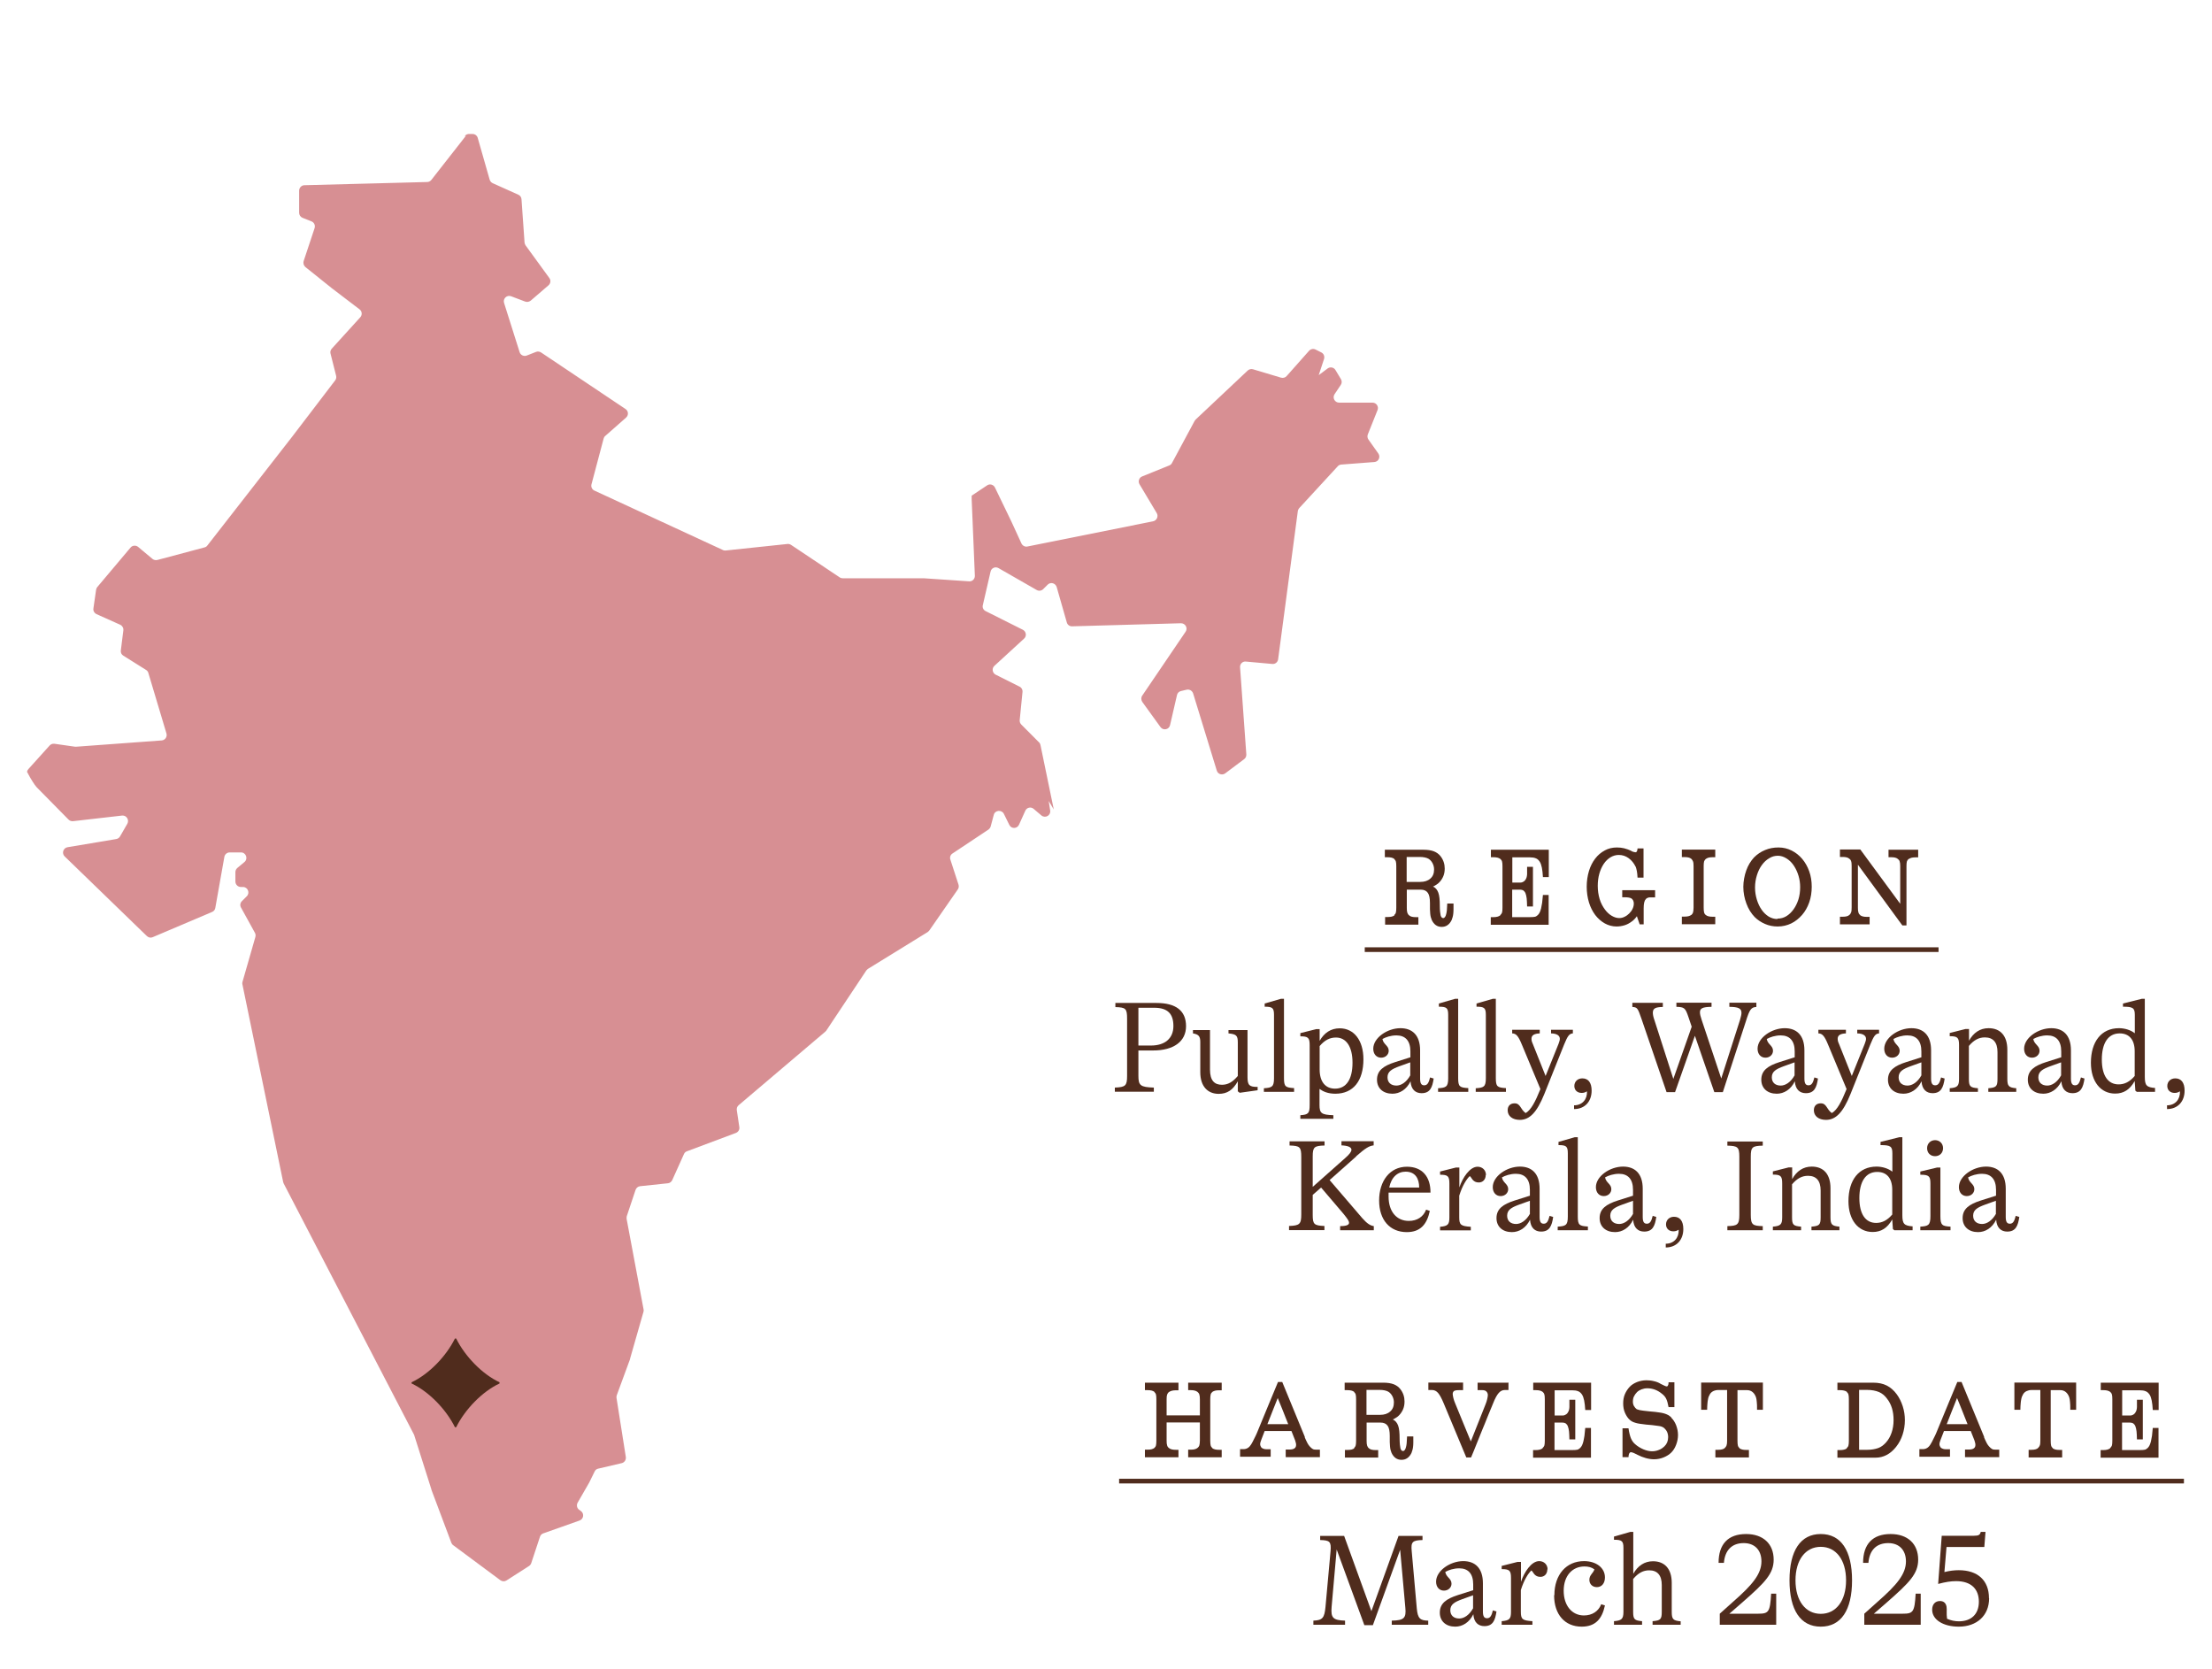 <svg xmlns="http://www.w3.org/2000/svg" fill="none" viewBox="0 0 1929 1455" height="1455" width="1929">
<g clip-path="url(#clip0_1263_9408)">
<path fill="#B02028" d="M406.27 118.435L376.098 156.954C375.286 158.001 373.894 158.7 372.501 158.7L265.508 161.493C262.955 161.493 260.867 163.704 260.867 166.264V185.465C260.867 187.444 262.027 189.189 263.768 189.887L271.659 193.029C273.98 193.96 275.14 196.521 274.328 198.964L264.812 227.592C264.232 229.454 264.812 231.549 266.321 232.829L289.414 251.332L313.551 269.719C315.756 271.348 316.104 274.606 314.131 276.701L289.297 304.048C288.253 305.212 287.789 306.841 288.253 308.354L293.127 327.672C293.475 329.068 293.127 330.581 292.315 331.628L254.716 380.854L180.796 475.697C180.216 476.512 179.288 477.094 178.243 477.326L137.164 488.265C135.655 488.614 134.147 488.265 132.986 487.334L120.453 476.861C118.481 475.232 115.464 475.464 113.839 477.443L84.828 511.889C84.248 512.587 83.9 513.402 83.784 514.333L81.463 530.508C81.115 532.603 82.275 534.581 84.248 535.512L104.787 544.706C106.644 545.52 107.805 547.499 107.573 549.593L105.368 567.166C105.136 569.028 105.948 570.773 107.573 571.704L127.416 584.156C128.344 584.738 129.157 585.669 129.389 586.832L145.171 639.549C145.983 642.458 144.01 645.368 140.993 645.6L66.493 651.07C66.493 651.07 65.797 651.07 65.448 651.07L47.462 648.51C45.953 648.277 44.328 648.859 43.284 650.022L24.717 670.62C24.137 671.319 23.673 672.133 23.557 672.948L26.226 677.835C26.226 677.835 30.055 684.469 31.912 686.331L59.762 714.609C60.807 715.656 62.199 716.122 63.708 716.005L106.412 711.118C110.242 710.652 112.911 714.842 111.054 718.217L104.671 729.272C103.975 730.552 102.699 731.367 101.306 731.599L58.95 738.698C55.121 739.28 53.612 744.051 56.397 746.728L128.112 816.202C129.505 817.482 131.478 817.947 133.218 817.133L184.974 795.138C186.482 794.557 187.527 793.16 187.759 791.647L195.65 747.193C195.998 744.982 197.971 743.237 200.292 743.237H210.155C214.565 743.237 216.538 748.822 213.173 751.615L207.022 756.736C205.978 757.667 205.282 758.947 205.282 760.343V768.606C205.282 771.166 207.37 773.377 210.039 773.377H211.896C216.074 773.377 218.162 778.497 215.261 781.407L210.968 785.712C209.459 787.225 209.111 789.436 210.155 791.298L222.34 813.409C222.92 814.456 223.036 815.736 222.688 817.016L211.432 856.234C211.2 856.932 211.2 857.747 211.432 858.445L246.941 1030.68C246.941 1030.68 247.173 1031.49 247.406 1031.96L360.781 1250.39C360.781 1250.39 361.013 1250.85 361.129 1251.08L376.214 1298.68C376.214 1298.68 376.214 1298.8 376.214 1298.91L393.621 1345.23C393.969 1346.04 394.549 1346.86 395.246 1347.32L436.325 1377.81C437.95 1378.98 440.039 1379.09 441.663 1378.05L461.275 1365.48C462.203 1364.9 462.899 1363.97 463.247 1363.03L470.906 1339.88C471.371 1338.48 472.415 1337.43 473.808 1336.97L505.371 1325.8C508.969 1324.52 509.665 1319.86 506.648 1317.53L505.023 1316.37C503.051 1314.97 502.586 1312.3 503.747 1310.2L513.727 1292.86C513.727 1292.86 513.727 1292.75 513.843 1292.63L518.6 1282.97C519.181 1281.69 520.341 1280.76 521.734 1280.53L542.157 1275.76C544.594 1275.17 546.103 1272.85 545.755 1270.4L537.632 1218.85C537.516 1218.03 537.632 1217.22 537.864 1216.52L549.468 1184.98C549.468 1184.98 549.468 1184.75 549.468 1184.64L561.189 1143.67C561.421 1142.97 561.421 1142.28 561.189 1141.46L546.451 1062.79C546.335 1061.98 546.451 1061.17 546.567 1060.47L554.226 1037.54C554.806 1035.8 556.315 1034.52 558.172 1034.28L582.425 1031.72C584.049 1031.61 585.558 1030.44 586.254 1028.93L596.466 1006.24C596.93 1005.07 597.975 1004.14 599.135 1003.79L641.723 987.851C643.812 987.036 645.089 984.941 644.74 982.73L642.536 967.951C642.303 966.322 642.884 964.693 644.16 963.645L719.589 899.641C719.589 899.641 720.169 899.059 720.517 898.71L755.446 846.226C755.446 846.226 756.375 845.179 756.839 844.829L808.943 812.711C808.943 812.711 809.987 811.896 810.335 811.431L835.285 775.472C836.097 774.308 836.329 772.679 835.865 771.282L828.786 749.521C828.09 747.542 828.786 745.331 830.643 744.167L861.975 723.337C862.903 722.639 863.599 721.708 863.948 720.544L866.617 710.536C867.661 706.347 873.463 705.765 875.436 709.605L880.194 719.264C881.934 722.871 887.04 722.755 888.665 719.031L894.119 706.928C895.396 704.019 899.109 703.205 901.43 705.299L908.16 711.001C911.526 713.794 916.516 711.001 915.819 706.696L914.543 698.433L918.952 705.765L907.348 649.557C907.116 648.626 906.768 647.811 906.072 647.23L890.638 631.752C889.593 630.705 889.129 629.308 889.245 627.912L891.682 603.357C891.914 601.379 890.87 599.517 889.129 598.702L868.241 588.229C865.34 586.716 864.76 582.759 867.197 580.548L893.075 556.808C895.512 554.597 894.931 550.641 892.03 549.128L859.538 532.836C857.565 531.905 856.521 529.694 857.101 527.599L863.832 498.39C864.528 495.248 868.009 493.735 870.794 495.364L904.099 514.449C905.956 515.496 908.276 515.147 909.785 513.634L913.614 509.794C916.167 507.234 920.461 508.398 921.505 511.889L930.325 542.727C930.905 544.822 932.878 546.219 934.966 546.102L1029.89 543.426C1033.72 543.426 1036.04 547.615 1033.95 550.757L996.122 606.499C994.961 608.129 995.077 610.34 996.122 611.969L1012.02 633.963C1014.34 637.222 1019.56 636.174 1020.37 632.218L1026.41 606.034C1026.76 604.288 1028.15 602.892 1029.89 602.543L1034.76 601.379C1037.2 600.797 1039.64 602.194 1040.45 604.521L1061.11 671.9C1062.03 675.042 1065.86 676.206 1068.42 674.344L1085.01 661.892C1086.29 660.961 1086.98 659.332 1086.87 657.819L1081.41 581.828C1081.18 578.919 1083.62 576.475 1086.52 576.824L1109.5 578.919C1112.05 579.152 1114.25 577.406 1114.6 574.846L1131.78 445.673C1131.89 444.742 1132.36 443.811 1132.94 443.113L1166.59 406.572C1167.4 405.641 1168.45 405.176 1169.72 405.059L1198.5 402.848C1202.22 402.615 1204.07 398.426 1201.98 395.4L1193.4 383.298C1192.47 382.018 1192.24 380.272 1192.82 378.759L1201.29 357.579C1202.56 354.437 1200.24 351.063 1196.88 351.063H1167.75C1164.04 351.063 1161.72 346.873 1163.81 343.731L1169.26 335.585C1170.3 334.072 1170.3 332.094 1169.38 330.581L1164.62 322.668C1163.23 320.224 1159.98 319.642 1157.77 321.271L1150 327.09L1154.64 313.009C1155.33 310.798 1154.41 308.354 1152.32 307.307L1147.21 304.747C1145.35 303.816 1143.03 304.281 1141.64 305.794L1122.03 327.905C1120.87 329.301 1118.9 329.767 1117.16 329.301L1092.67 321.97C1091.05 321.504 1089.31 321.97 1088.14 323.017L1042.77 365.726C1042.77 365.726 1042.08 366.54 1041.84 366.889L1022 403.779C1021.54 404.71 1020.61 405.525 1019.56 405.874L996.006 415.416C993.337 416.464 992.292 419.722 993.685 422.166L1008.77 447.419C1010.4 450.212 1008.77 453.819 1005.64 454.517L895.976 476.512C893.887 476.977 891.682 475.813 890.754 473.835L882.05 454.867L867.661 425.075C866.384 422.515 863.135 421.584 860.814 423.213L847.353 432.174V435.2L850.138 501.997C850.254 504.79 847.933 507.118 845.148 506.885L805.577 504.208C805.577 504.208 805.345 504.208 805.229 504.208H734.907C733.978 504.208 733.05 503.976 732.238 503.394L689.882 475.115C688.953 474.533 687.909 474.184 686.748 474.301L632.788 480.003C631.976 480.003 631.047 480.003 630.351 479.537L518.368 427.752C516.28 426.821 515.235 424.493 515.815 422.282L526.375 382.483C526.608 381.552 527.072 380.738 527.768 380.156L545.987 364.096C548.308 362.002 548.076 358.394 545.523 356.648L505.72 329.999L471.835 307.307C470.558 306.492 468.934 306.259 467.425 306.841L459.418 309.983C456.865 311.031 453.964 309.634 453.152 307.074L439.575 264.133C438.414 260.409 442.011 256.918 445.725 258.314L458.026 262.969C459.65 263.551 461.391 263.202 462.783 262.154L478.333 248.772C480.19 247.142 480.538 244.349 479.029 242.371L458.374 213.976C457.909 213.278 457.561 212.464 457.445 211.533L454.776 173.712C454.66 171.966 453.616 170.453 451.991 169.755L429.711 159.747C428.434 159.165 427.506 158.118 427.042 156.721L416.598 120.18C416.018 118.202 414.161 116.806 412.072 116.806H408.939C407.546 116.806 406.154 117.504 405.225 118.668L406.27 118.435Z" opacity="0.5"></path>
<path fill="#502C1D" d="M435.629 1205.23V1206.28C420.427 1213.38 405.457 1228.97 397.799 1244.45H396.754C389.095 1228.97 374.126 1213.38 358.924 1206.28V1205.23C374.126 1198.13 389.095 1182.54 396.754 1167.06H397.799C405.457 1182.54 420.427 1198.13 435.629 1205.23Z"></path>
<path fill="#502C1D" d="M992.757 915.816V938.043C992.757 946.422 994.497 947.935 1006.22 948.284V951.891H972.217V948.284C981.5 947.935 982.893 946.655 982.893 938.159V888.236C982.893 879.392 981.732 878.344 972.681 878.111V874.504H1008.42C1025.48 874.504 1034.3 881.253 1034.3 894.753C1034.3 908.252 1023.28 915.932 1005.64 915.932H992.873L992.757 915.816ZM992.757 878.693V911.627H1003.66C1015.97 911.627 1023.28 905.343 1023.28 894.636C1023.28 883.93 1018.29 878.693 1006.57 878.693H992.757Z"></path>
<path fill="#502C1D" d="M1096.73 947.469V950.611L1081.07 952.822L1079.44 951.542V942.814C1075.15 950.379 1070.27 953.753 1062.73 953.753C1053.33 953.753 1046.72 947.353 1046.72 934.901V908.368C1046.72 903.364 1044.98 901.851 1040.33 901.037V898.127H1055.19V932.574C1055.19 942.349 1059.25 945.84 1065.63 945.84C1070.74 945.84 1074.92 943.513 1079.44 938.159V908.717C1079.44 902.666 1077.82 901.735 1071.32 901.037V898.127H1087.91V939.323C1087.91 946.422 1089.77 947.702 1096.62 947.702L1096.73 947.469Z"></path>
<path fill="#502C1D" d="M1128.53 948.866V952.008H1102.19V948.866C1109.15 948.4 1111.01 947.702 1111.01 940.138V884.861C1111.01 878.81 1109.61 877.762 1102.88 877.762V874.969L1117.04 870.896H1119.71V940.021C1119.71 947.586 1121.1 948.284 1128.53 948.749V948.866Z"></path>
<path fill="#502C1D" d="M1188.99 923.613C1188.99 942.349 1180.17 953.637 1164.5 953.637C1158 953.637 1153.71 951.659 1150.69 949.448V963.412C1150.69 970.627 1152.32 972.024 1162.76 972.373V975.515H1133.98V972.373C1140.95 971.907 1142.11 970.744 1142.11 963.412V911.278C1142.11 904.761 1140.71 903.597 1133.98 903.597V900.804L1147.91 897.313H1150.81V907.554C1154.75 900.571 1160.56 896.615 1168.33 896.615C1180.63 896.615 1188.99 906.972 1188.99 923.613ZM1179.47 926.522C1179.47 912.674 1174.02 904.644 1165.08 904.644C1159.86 904.644 1155.33 906.739 1150.81 912.092V932.457C1150.81 943.629 1156.15 949.215 1164.27 949.215C1174.02 949.215 1179.47 941.069 1179.47 926.639V926.522Z"></path>
<path fill="#502C1D" d="M1250.26 940.371C1249.1 948.168 1247.13 953.172 1239.7 953.172C1234.48 953.172 1230.53 950.03 1230.07 942.815C1226.59 950.03 1220.55 953.637 1214.28 953.637C1206.28 953.637 1200.82 948.982 1200.82 941.418C1200.82 933.388 1206.51 929.315 1216.72 926.057L1229.95 921.868V916.747C1229.95 907.321 1225.42 902.783 1217.77 902.783C1212.89 902.783 1208.48 904.296 1205.58 905.925C1206.39 910.696 1211.04 911.627 1211.04 916.165C1211.04 919.54 1208.25 922.217 1204.42 922.217C1200.36 922.217 1197.57 919.075 1197.57 914.42C1197.57 904.877 1209.87 896.499 1221.25 896.499C1231.46 896.499 1238.42 902.434 1238.42 915.816V940.487C1238.42 944.909 1239.7 946.306 1242.02 946.306C1244.69 946.306 1245.96 944.211 1247.13 939.44L1250.14 940.371H1250.26ZM1229.83 937.578V926.29L1220.43 929.665C1213.82 932.108 1209.99 934.203 1209.99 939.323C1209.99 943.862 1213.01 946.539 1217.77 946.539C1221.83 946.539 1226.47 943.746 1229.95 937.462L1229.83 937.578Z"></path>
<path fill="#502C1D" d="M1280.43 948.866V952.008H1254.09V948.866C1261.05 948.4 1262.91 947.702 1262.91 940.138V884.861C1262.91 878.81 1261.51 877.762 1254.78 877.762V874.969L1268.94 870.896H1271.61V940.021C1271.61 947.586 1273 948.284 1280.43 948.749V948.866Z"></path>
<path fill="#502C1D" d="M1313.27 948.866V952.008H1286.93V948.866C1293.89 948.4 1295.75 947.702 1295.75 940.138V884.861C1295.75 878.81 1294.36 877.762 1287.62 877.762V874.969L1301.78 870.896H1304.45V940.021C1304.45 947.586 1305.84 948.284 1313.27 948.749V948.866Z"></path>
<path fill="#502C1D" d="M1371.64 897.895V901.037C1368.51 901.27 1367.12 903.132 1363.98 910.812L1346.81 953.754C1340.19 970.162 1333.81 976.446 1325.34 976.446C1319.07 976.446 1314.78 973.188 1314.78 968.067C1314.78 964.227 1317.1 962.016 1320.81 962.016C1326.04 962.016 1325.8 967.253 1330.45 970.511C1335.09 967.835 1338.8 960.852 1343.33 949.564L1327.31 911.161C1324.06 903.248 1322.21 901.153 1318.72 901.037V897.895H1342.75V901.037C1337.87 901.27 1335.55 902.666 1335.55 905.692C1335.55 907.088 1335.78 908.252 1336.71 910.23L1347.85 938.16L1359.11 910.23C1359.8 908.252 1360.27 906.972 1360.27 905.808C1360.27 902.899 1357.6 901.153 1352.61 901.037V897.895H1371.64Z"></path>
<path fill="#502C1D" d="M1372.57 963.762C1379.88 963.762 1384.29 958.525 1383.94 951.542C1382.32 952.59 1380.92 952.939 1379.3 952.939C1375.47 952.939 1372.92 950.495 1372.92 946.888C1372.92 943.047 1375.82 940.254 1379.88 940.254C1384.99 940.254 1388 943.862 1388 950.961C1388 960.503 1381.97 967.02 1372.68 967.02V963.762H1372.57Z"></path>
<path fill="#502C1D" d="M1531.66 874.388V877.995C1527.14 878.228 1525.75 880.09 1522.5 890.564L1502.42 952.241H1494.99L1478.05 903.132L1460.76 952.241H1453.34L1431.4 888.12C1428.27 879.043 1427.81 878.228 1423.51 877.995V874.388H1450.09V877.995C1443.82 878.112 1441.38 879.159 1441.38 882.999C1441.38 884.512 1441.73 886.607 1442.78 889.516L1459.25 940.72L1475.27 895.218L1472.37 886.607C1469.7 878.81 1468.89 878.112 1461.92 877.879V874.271H1492.56V877.879C1484.55 877.995 1482.46 879.275 1482.46 882.65C1482.46 884.279 1482.93 886.141 1483.85 888.934L1501.03 940.371L1517.39 889.283C1518.2 886.491 1518.67 884.629 1518.67 883.116C1518.67 879.159 1515.88 877.995 1508.11 877.879V874.271H1531.78L1531.66 874.388Z"></path>
<path fill="#502C1D" d="M1585.39 940.371C1584.23 948.168 1582.26 953.172 1574.83 953.172C1569.61 953.172 1565.67 950.03 1565.2 942.815C1561.72 950.03 1555.69 953.637 1549.42 953.637C1541.41 953.637 1535.96 948.982 1535.96 941.418C1535.96 933.388 1541.65 929.315 1551.86 926.057L1565.09 921.868V916.747C1565.09 907.321 1560.56 902.783 1552.9 902.783C1548.03 902.783 1543.62 904.296 1540.72 905.925C1541.53 910.696 1546.17 911.627 1546.17 916.165C1546.17 919.54 1543.39 922.217 1539.56 922.217C1535.49 922.217 1532.71 919.075 1532.71 914.42C1532.71 904.877 1545.01 896.499 1556.38 896.499C1566.59 896.499 1573.56 902.434 1573.56 915.816V940.487C1573.56 944.909 1574.83 946.306 1577.15 946.306C1579.82 946.306 1581.1 944.211 1582.26 939.44L1585.28 940.371H1585.39ZM1564.97 937.578V926.29L1555.57 929.665C1548.96 932.108 1545.13 934.203 1545.13 939.323C1545.13 943.862 1548.14 946.539 1552.9 946.539C1556.96 946.539 1561.6 943.746 1565.09 937.462L1564.97 937.578Z"></path>
<path fill="#502C1D" d="M1638.66 897.895V901.037C1635.52 901.27 1634.13 903.132 1631 910.812L1613.82 953.754C1607.21 970.162 1600.83 976.446 1592.36 976.446C1586.09 976.446 1581.8 973.188 1581.8 968.067C1581.8 964.227 1584.12 962.016 1587.83 962.016C1593.05 962.016 1592.82 967.253 1597.46 970.511C1602.1 967.835 1605.82 960.852 1610.34 949.564L1594.33 911.161C1591.08 903.248 1589.22 901.153 1585.74 901.037V897.895H1609.76V901.037C1604.89 901.27 1602.57 902.666 1602.57 905.692C1602.57 907.088 1602.8 908.252 1603.73 910.23L1614.87 938.16L1626.12 910.23C1626.82 908.252 1627.29 906.972 1627.29 905.808C1627.29 902.899 1624.62 901.153 1619.63 901.037V897.895H1638.66Z"></path>
<path fill="#502C1D" d="M1695.87 940.371C1694.71 948.168 1692.73 953.172 1685.31 953.172C1680.09 953.172 1676.14 950.03 1675.68 942.815C1672.19 950.03 1666.16 953.637 1659.89 953.637C1651.89 953.637 1646.43 948.982 1646.43 941.418C1646.43 933.388 1652.12 929.315 1662.33 926.057L1675.56 921.868V916.747C1675.56 907.321 1671.03 902.783 1663.38 902.783C1658.5 902.783 1654.09 904.296 1651.19 905.925C1652 910.696 1656.64 911.627 1656.64 916.165C1656.64 919.54 1653.86 922.217 1650.03 922.217C1645.97 922.217 1643.18 919.075 1643.18 914.42C1643.18 904.877 1655.48 896.499 1666.86 896.499C1677.07 896.499 1684.03 902.434 1684.03 915.816V940.487C1684.03 944.909 1685.31 946.306 1687.63 946.306C1690.3 946.306 1691.57 944.211 1692.73 939.44L1695.75 940.371H1695.87ZM1675.56 937.578V926.29L1666.16 929.665C1659.55 932.108 1655.72 934.203 1655.72 939.323C1655.72 943.862 1658.73 946.539 1663.49 946.539C1667.55 946.539 1672.19 943.746 1675.68 937.462L1675.56 937.578Z"></path>
<path fill="#502C1D" d="M1758.3 948.866V952.008H1733.93V948.866C1740.89 948.284 1741.94 947.237 1741.94 940.604V917.329C1741.94 908.834 1738.11 904.528 1730.91 904.528C1725.81 904.528 1721.4 906.739 1716.99 911.976V940.604C1716.99 947.237 1718.03 948.284 1724.88 948.866V952.008H1700.28V948.866C1707.12 948.284 1708.4 946.888 1708.4 940.604V911.161C1708.4 904.645 1707.01 903.481 1700.28 903.481V900.688L1714.09 897.197H1717.1V907.438C1720.93 900.455 1726.74 896.499 1734.16 896.499C1744.49 896.499 1750.52 903.132 1750.52 915.351V940.604C1750.52 947.004 1751.68 948.284 1758.42 948.866H1758.3Z"></path>
<path fill="#502C1D" d="M1817.83 940.371C1816.67 948.168 1814.7 953.172 1807.27 953.172C1802.05 953.172 1798.1 950.03 1797.64 942.815C1794.16 950.03 1788.12 953.637 1781.86 953.637C1773.85 953.637 1768.39 948.982 1768.39 941.418C1768.39 933.388 1774.08 929.315 1784.29 926.057L1797.52 921.868V916.747C1797.52 907.321 1793 902.783 1785.34 902.783C1780.46 902.783 1776.05 904.296 1773.15 905.925C1773.96 910.696 1778.61 911.627 1778.61 916.165C1778.61 919.54 1775.82 922.217 1771.99 922.217C1767.93 922.217 1765.15 919.075 1765.15 914.42C1765.15 904.877 1777.45 896.499 1788.82 896.499C1799.03 896.499 1805.99 902.434 1805.99 915.816V940.487C1805.99 944.909 1807.27 946.306 1809.59 946.306C1812.26 946.306 1813.54 944.211 1814.7 939.44L1817.71 940.371H1817.83ZM1797.41 937.578V926.29L1788.01 929.665C1781.39 932.108 1777.56 934.203 1777.56 939.323C1777.56 943.862 1780.58 946.539 1785.34 946.539C1789.4 946.539 1794.04 943.746 1797.52 937.462L1797.41 937.578Z"></path>
<path fill="#502C1D" d="M1879.33 948.866V952.008H1863.44L1862.16 950.96L1861.58 942.582C1857.29 950.146 1851.95 953.521 1844.52 953.521C1831.99 953.521 1823.4 943.164 1823.4 926.639C1823.4 908.136 1832.57 896.498 1847.89 896.498C1852.76 896.498 1857.98 898.011 1861.69 900.92V884.861C1861.69 878.81 1859.95 877.762 1851.37 877.762V874.969L1867.73 870.896H1870.4V938.858C1870.4 946.538 1872.02 948.051 1879.45 948.633L1879.33 948.866ZM1861.58 938.043V916.631C1861.58 906.274 1856.59 901.037 1848.47 901.037C1838.25 901.037 1832.92 909.765 1832.92 923.846C1832.92 937.927 1838.37 945.491 1847.54 945.491C1852.64 945.491 1857.17 943.396 1861.69 938.043H1861.58Z"></path>
<path fill="#502C1D" d="M1889.66 963.762C1896.97 963.762 1901.38 958.525 1901.03 951.542C1899.41 952.59 1898.02 952.939 1896.39 952.939C1892.56 952.939 1890.01 950.495 1890.01 946.888C1890.01 943.047 1892.91 940.254 1896.97 940.254C1902.08 940.254 1905.1 943.862 1905.1 950.961C1905.1 960.503 1899.06 967.02 1889.78 967.02V963.762H1889.66Z"></path>
<path fill="#502C1D" d="M1182.72 1008.33L1159.51 1028.93L1188.06 1062.21C1192 1066.63 1194.79 1068.61 1198.04 1069.08V1072.69H1168.68V1069.08C1174.48 1069.08 1176.45 1067.91 1176.45 1066.17C1176.45 1064.77 1175.53 1063.26 1171.81 1058.6L1152.08 1035.45L1144.77 1041.85V1059.3C1144.77 1067.45 1145.93 1068.61 1154.99 1068.96V1072.57H1124.12V1068.96C1133.4 1068.61 1134.79 1067.33 1134.79 1058.84V1008.91C1134.79 1000.07 1133.63 999.022 1124.58 998.789V995.182H1155.1V998.789C1146.05 999.022 1144.77 1000.19 1144.77 1008.33V1034.86L1172.97 1009.84C1176.69 1006.59 1178.54 1004.26 1178.54 1002.51C1178.54 1000.19 1175.41 998.906 1169.84 998.673V995.065H1197.92V998.673C1193.86 999.138 1190.73 1001.12 1182.6 1008.22L1182.72 1008.33Z"></path>
<path fill="#502C1D" d="M1210.92 1039.87C1210.92 1041.03 1210.92 1042.2 1210.92 1043.24C1210.92 1056.63 1218.11 1064.54 1228.56 1064.54C1235.99 1064.54 1241.32 1060.82 1243.64 1054.76L1246.89 1055.81C1244.34 1067.8 1238.42 1074.31 1226.82 1074.31C1211.96 1074.31 1202.68 1063.61 1202.68 1046.73C1202.68 1029.86 1211.96 1017.29 1226.93 1017.29C1240.28 1017.29 1247.59 1026.02 1247.47 1039.87H1210.92ZM1211.5 1035.45H1237.61C1237.61 1027.65 1234.24 1021.6 1225.77 1021.6C1218.93 1021.6 1213.36 1026.25 1211.5 1035.45Z"></path>
<path fill="#502C1D" d="M1295.63 1024.51C1295.63 1028.58 1292.96 1031.02 1289.6 1031.02C1287.04 1031.02 1285.65 1030.09 1284.49 1028.93C1283.33 1027.65 1282.75 1026.14 1281.71 1025.44C1278.92 1028.12 1275.32 1033.58 1272.54 1042.55V1061.4C1272.54 1068.03 1273.93 1069.08 1282.63 1069.66V1072.8H1255.83V1069.66C1262.67 1069.08 1263.95 1067.68 1263.95 1061.4V1031.96C1263.95 1025.44 1262.56 1024.27 1255.83 1024.27V1021.48L1269.64 1017.99H1272.65V1035.33C1275.44 1026.95 1281.71 1017.29 1288.55 1017.29C1292.73 1017.29 1295.86 1020.32 1295.86 1024.51H1295.63Z"></path>
<path fill="#502C1D" d="M1354.47 1061.05C1353.31 1068.85 1351.33 1073.85 1343.91 1073.85C1338.68 1073.85 1334.74 1070.71 1334.27 1063.49C1330.79 1070.71 1324.76 1074.31 1318.49 1074.31C1310.49 1074.31 1305.03 1069.66 1305.03 1062.1C1305.03 1054.07 1310.72 1049.99 1320.93 1046.73L1334.16 1042.55V1037.42C1334.16 1028 1329.63 1023.46 1321.97 1023.46C1317.1 1023.46 1312.69 1024.97 1309.79 1026.6C1310.6 1031.37 1315.24 1032.3 1315.24 1036.84C1315.24 1040.22 1312.46 1042.89 1308.63 1042.89C1304.57 1042.89 1301.78 1039.75 1301.78 1035.1C1301.78 1025.56 1314.08 1017.18 1325.46 1017.18C1335.67 1017.18 1342.63 1023.11 1342.63 1036.49V1061.16C1342.63 1065.59 1343.91 1066.98 1346.23 1066.98C1348.9 1066.98 1350.17 1064.89 1351.33 1060.12L1354.35 1061.05H1354.47ZM1334.16 1058.26V1046.97L1324.76 1050.34C1318.14 1052.79 1314.32 1054.88 1314.32 1060C1314.32 1064.54 1317.33 1067.22 1322.09 1067.22C1326.15 1067.22 1330.79 1064.42 1334.27 1058.26H1334.16Z"></path>
<path fill="#502C1D" d="M1384.75 1069.54V1072.69H1358.41V1069.54C1365.37 1069.08 1367.23 1068.38 1367.23 1060.82V1005.54C1367.23 999.488 1365.84 998.44 1359.11 998.44V995.647L1373.26 991.574H1375.93V1060.7C1375.93 1068.26 1377.33 1068.96 1384.75 1069.43V1069.54Z"></path>
<path fill="#502C1D" d="M1444.4 1061.05C1443.24 1068.85 1441.27 1073.85 1433.84 1073.85C1428.62 1073.85 1424.67 1070.71 1424.21 1063.49C1420.73 1070.71 1414.69 1074.31 1408.43 1074.31C1400.42 1074.31 1394.97 1069.66 1394.97 1062.1C1394.97 1054.07 1400.65 1049.99 1410.86 1046.73L1424.09 1042.55V1037.42C1424.09 1028 1419.57 1023.46 1411.91 1023.46C1407.03 1023.46 1402.62 1024.97 1399.72 1026.6C1400.54 1031.37 1405.18 1032.3 1405.18 1036.84C1405.18 1040.22 1402.39 1042.89 1398.56 1042.89C1394.5 1042.89 1391.72 1039.75 1391.72 1035.1C1391.72 1025.56 1404.02 1017.18 1415.39 1017.18C1425.6 1017.18 1432.56 1023.11 1432.56 1036.49V1061.16C1432.56 1065.59 1433.84 1066.98 1436.16 1066.98C1438.83 1066.98 1440.11 1064.89 1441.27 1060.12L1444.28 1061.05H1444.4ZM1424.09 1058.26V1046.97L1414.69 1050.34C1408.08 1052.79 1404.25 1054.88 1404.25 1060C1404.25 1064.54 1407.27 1067.22 1412.02 1067.22C1416.09 1067.22 1420.73 1064.42 1424.21 1058.26H1424.09Z"></path>
<path fill="#502C1D" d="M1452.52 1084.44C1459.83 1084.44 1464.24 1079.2 1463.9 1072.22C1462.27 1073.27 1460.88 1073.62 1459.25 1073.62C1455.42 1073.62 1452.87 1071.17 1452.87 1067.57C1452.87 1063.73 1455.77 1060.93 1459.83 1060.93C1464.94 1060.93 1467.96 1064.54 1467.96 1071.64C1467.96 1081.18 1461.92 1087.7 1452.64 1087.7V1084.44H1452.52Z"></path>
<path fill="#502C1D" d="M1506.37 1069.08C1515.07 1068.85 1516.81 1067.91 1516.81 1059.3V1008.56C1516.81 1000.07 1515.3 999.139 1506.37 998.906V995.298H1537.23V998.906C1528.18 999.139 1526.79 1000.07 1526.79 1008.56V1059.3C1526.79 1068.03 1528.53 1068.85 1537.23 1069.08V1072.69H1506.37V1069.08Z"></path>
<path fill="#502C1D" d="M1604.08 1069.54V1072.69H1579.71V1069.54C1586.67 1068.96 1587.71 1067.91 1587.71 1061.28V1038.01C1587.71 1029.51 1583.89 1025.21 1576.69 1025.21C1571.58 1025.21 1567.17 1027.42 1562.77 1032.65V1061.28C1562.77 1067.91 1563.81 1068.96 1570.66 1069.54V1072.69H1546.05V1069.54C1552.9 1068.96 1554.18 1067.57 1554.18 1061.28V1031.84C1554.18 1025.32 1552.79 1024.16 1546.05 1024.16V1021.37L1559.86 1017.87H1562.88V1028.12C1566.71 1021.13 1572.51 1017.18 1579.94 1017.18C1590.27 1017.18 1596.3 1023.81 1596.3 1036.03V1061.28C1596.3 1067.68 1597.46 1068.96 1604.19 1069.54H1604.08Z"></path>
<path fill="#502C1D" d="M1667.9 1069.54V1072.69H1652L1650.73 1071.64L1650.15 1063.26C1645.85 1070.82 1640.51 1074.2 1633.09 1074.2C1620.55 1074.2 1611.97 1063.84 1611.97 1047.32C1611.97 1028.81 1621.14 1017.18 1636.45 1017.18C1641.33 1017.18 1646.55 1018.69 1650.26 1021.6V1005.54C1650.26 999.488 1648.52 998.44 1639.93 998.44V995.647L1656.3 991.574H1658.97V1059.54C1658.97 1067.22 1660.59 1068.73 1668.02 1069.31L1667.9 1069.54ZM1650.15 1058.84V1037.42C1650.15 1027.07 1645.16 1021.83 1637.03 1021.83C1626.82 1021.83 1621.48 1030.56 1621.48 1044.64C1621.48 1058.72 1626.94 1066.29 1636.1 1066.29C1641.21 1066.29 1645.74 1064.19 1650.26 1058.84H1650.15Z"></path>
<path fill="#502C1D" d="M1674.63 1069.54C1681.59 1069.08 1683.45 1068.38 1683.45 1060.35V1031.96C1683.45 1025.44 1682.06 1024.27 1674.63 1024.27V1021.48L1689.25 1017.99H1692.15V1060.35C1692.15 1068.5 1693.89 1069.08 1700.97 1069.54V1072.69H1674.63V1069.54ZM1680.55 1001.12C1680.55 997.044 1683.57 994.134 1687.51 994.134C1691.46 994.134 1694.47 997.044 1694.47 1001.12C1694.47 1005.19 1691.57 1008.1 1687.51 1008.1C1683.45 1008.1 1680.55 1005.31 1680.55 1001.12Z"></path>
<path fill="#502C1D" d="M1760.97 1061.05C1759.81 1068.85 1757.83 1073.85 1750.41 1073.85C1745.19 1073.85 1741.24 1070.71 1740.78 1063.49C1737.3 1070.71 1731.26 1074.31 1724.99 1074.31C1716.99 1074.31 1711.53 1069.66 1711.53 1062.1C1711.53 1054.07 1717.22 1049.99 1727.43 1046.73L1740.66 1042.55V1037.42C1740.66 1028 1736.13 1023.46 1728.48 1023.46C1723.6 1023.46 1719.19 1024.97 1716.29 1026.6C1717.1 1031.37 1721.75 1032.3 1721.75 1036.84C1721.75 1040.22 1718.96 1042.89 1715.13 1042.89C1711.07 1042.89 1708.28 1039.75 1708.28 1035.1C1708.28 1025.56 1720.58 1017.18 1731.96 1017.18C1742.17 1017.18 1749.13 1023.11 1749.13 1036.49V1061.16C1749.13 1065.59 1750.41 1066.98 1752.73 1066.98C1755.4 1066.98 1756.67 1064.89 1757.83 1060.12L1760.85 1061.05H1760.97ZM1740.54 1058.26V1046.97L1731.14 1050.34C1724.53 1052.79 1720.7 1054.88 1720.7 1060C1720.7 1064.54 1723.72 1067.22 1728.48 1067.22C1732.54 1067.22 1737.18 1064.42 1740.66 1058.26H1740.54Z"></path>
<path fill="#502C1D" d="M1245.5 1413.07V1416.68H1213.7V1413.07C1224.26 1412.84 1226.47 1410.98 1225.54 1401.79L1221.02 1351.28L1197.23 1417.03H1189.8L1165.66 1351.05L1161.25 1401.09C1160.44 1410.63 1162.41 1412.72 1172.97 1413.07V1416.68H1145.35V1413.07C1153.36 1412.72 1154.99 1410.75 1155.91 1401.09L1160.32 1352.56C1161.02 1344.07 1159.63 1343.02 1151.27 1342.79V1339.18H1172.16L1195.95 1404.81L1219.62 1339.18H1240.51V1342.79C1231.69 1343.02 1230.3 1344.41 1231.11 1352.56L1235.52 1402.37C1236.33 1411.1 1238.31 1412.96 1245.5 1413.07Z"></path>
<path fill="#502C1D" d="M1305.03 1405.04C1303.87 1412.84 1301.9 1417.85 1294.47 1417.85C1289.25 1417.85 1285.3 1414.7 1284.84 1407.49C1281.36 1414.7 1275.32 1418.31 1269.06 1418.31C1261.05 1418.31 1255.6 1413.66 1255.6 1406.09C1255.6 1398.06 1261.28 1393.99 1271.49 1390.73L1284.72 1386.54V1381.42C1284.72 1371.99 1280.2 1367.46 1272.54 1367.46C1267.66 1367.46 1263.25 1368.97 1260.35 1370.6C1261.17 1375.37 1265.81 1376.3 1265.81 1380.84C1265.81 1384.21 1263.02 1386.89 1259.19 1386.89C1255.13 1386.89 1252.35 1383.75 1252.35 1379.09C1252.35 1369.55 1264.65 1361.17 1276.02 1361.17C1286.23 1361.17 1293.19 1367.11 1293.19 1380.49V1405.16C1293.19 1409.58 1294.47 1410.98 1296.79 1410.98C1299.46 1410.98 1300.74 1408.88 1301.9 1404.11L1304.91 1405.04H1305.03ZM1284.61 1402.25V1390.96L1275.21 1394.34C1268.59 1396.78 1264.76 1398.88 1264.76 1404C1264.76 1408.54 1267.78 1411.21 1272.54 1411.21C1276.6 1411.21 1281.24 1408.42 1284.72 1402.13L1284.61 1402.25Z"></path>
<path fill="#502C1D" d="M1349.36 1368.39C1349.36 1372.46 1346.69 1374.9 1343.33 1374.9C1340.77 1374.9 1339.38 1373.97 1338.22 1372.81C1337.06 1371.53 1336.48 1370.02 1335.43 1369.32C1332.65 1371.99 1329.05 1377.46 1326.27 1386.42V1405.28C1326.27 1411.91 1327.66 1412.96 1336.36 1413.54V1416.68H1309.56V1413.54C1316.4 1412.96 1317.68 1411.56 1317.68 1405.28V1375.83C1317.68 1369.32 1316.29 1368.15 1309.56 1368.15V1365.36L1323.37 1361.87H1326.38V1379.21C1329.17 1370.83 1335.43 1361.17 1342.28 1361.17C1346.46 1361.17 1349.59 1364.2 1349.59 1368.39H1349.36Z"></path>
<path fill="#502C1D" d="M1355.51 1390.85C1355.51 1372.93 1365.95 1361.17 1381.39 1361.17C1391.95 1361.17 1399.61 1366.99 1399.61 1375.37C1399.61 1380.37 1396.94 1383.86 1392.53 1383.86C1388.82 1383.86 1386.03 1381.3 1386.03 1377.46C1386.03 1373.27 1389.28 1371.88 1390.44 1368.39C1388 1366.53 1385.1 1365.83 1381.74 1365.83C1371.06 1365.83 1363.63 1374.09 1363.63 1387.01C1363.63 1399.92 1370.83 1408.54 1381.27 1408.54C1388.58 1408.54 1394.04 1404.81 1396.36 1398.76L1399.61 1399.81C1397.05 1411.79 1391.14 1418.31 1379.3 1418.31C1364.68 1418.31 1355.28 1407.72 1355.28 1390.96L1355.51 1390.85Z"></path>
<path fill="#502C1D" d="M1465.64 1413.54V1416.68H1441.15V1413.54C1448.11 1412.96 1449.16 1411.91 1449.16 1405.28V1382C1449.16 1373.51 1445.33 1369.2 1438.25 1369.2C1433.03 1369.2 1428.73 1371.41 1424.21 1376.77V1405.39C1424.21 1411.91 1425.37 1412.96 1431.98 1413.54V1416.68H1407.5V1413.54C1413.88 1412.96 1415.74 1411.91 1415.74 1405.39V1349.65C1415.74 1343.6 1414.34 1342.55 1407.5 1342.55V1339.76L1421.77 1335.69H1424.32V1372.23C1428.27 1365.25 1434.07 1361.29 1441.5 1361.29C1451.71 1361.29 1457.86 1367.92 1457.86 1380.14V1405.39C1457.86 1411.79 1459.02 1413.07 1465.75 1413.66L1465.64 1413.54Z"></path>
<path fill="#502C1D" d="M1548.96 1389.57V1416.68H1499.75V1407.02L1511.82 1396.2C1528.42 1381.65 1536.08 1372.23 1536.08 1361.41C1536.08 1351.51 1530.16 1345.46 1520.64 1345.46C1510.55 1345.46 1504.28 1351.4 1503.35 1362.69H1498.71C1498.71 1346.28 1507.06 1337.55 1522.73 1337.55C1537.47 1337.55 1546.75 1346.04 1546.75 1359.89C1546.75 1372.23 1539.09 1379.91 1519.48 1397.13L1508.11 1407.02H1533.29C1542.34 1407.02 1543.62 1405.63 1544.55 1389.57H1549.07H1548.96Z"></path>
<path fill="#502C1D" d="M1615.1 1377.93C1615.1 1404 1605.47 1418.31 1587.83 1418.31C1570.19 1418.31 1560.56 1403.88 1560.56 1377.93C1560.56 1351.98 1570.19 1337.55 1587.83 1337.55C1605.47 1337.55 1615.1 1351.98 1615.1 1377.93ZM1565.78 1377.93C1565.78 1395.73 1574.49 1407.14 1587.83 1407.14C1601.18 1407.14 1609.88 1395.73 1609.88 1377.93C1609.88 1360.13 1601.18 1348.72 1587.83 1348.72C1574.49 1348.72 1565.78 1360.13 1565.78 1377.93Z"></path>
<path fill="#502C1D" d="M1674.98 1389.57V1416.68H1625.78V1407.02L1637.85 1396.2C1654.44 1381.65 1662.1 1372.23 1662.1 1361.41C1662.1 1351.51 1656.18 1345.46 1646.66 1345.46C1636.57 1345.46 1630.3 1351.4 1629.37 1362.69H1624.73C1624.73 1346.28 1633.09 1337.55 1648.75 1337.55C1663.49 1337.55 1672.77 1346.04 1672.77 1359.89C1672.77 1372.23 1665.12 1379.91 1645.5 1397.13L1634.13 1407.02H1659.31C1668.37 1407.02 1669.64 1405.63 1670.57 1389.57H1675.1H1674.98Z"></path>
<path fill="#502C1D" d="M1734.63 1393.52C1734.63 1408.77 1723.83 1418.31 1708.17 1418.31C1694.59 1418.31 1684.96 1412.26 1684.96 1403.53C1684.96 1398.99 1687.51 1395.97 1691.81 1395.97C1694.94 1395.97 1696.91 1397.71 1697.49 1400.85C1697.96 1403.42 1697.26 1407.02 1697.96 1411.44C1701.44 1412.96 1704.8 1413.66 1708.28 1413.66C1718.84 1413.66 1725.69 1407.6 1725.69 1396.55C1725.69 1385.49 1718.96 1378.63 1705.85 1378.63C1701.32 1378.63 1696.68 1379.33 1690.18 1381.07L1693.31 1339.06H1721.28C1725.46 1339.06 1726.73 1338.36 1727.32 1335.69H1731.49L1730.45 1348.84H1697.49L1695.64 1370.71C1700.28 1369.55 1704.34 1369.09 1708.17 1369.09C1724.53 1369.09 1734.51 1377.81 1734.51 1393.52H1734.63Z"></path>
<path fill="#502C1D" d="M1044.28 1262.49C1045.09 1261.91 1045.56 1261.21 1045.91 1260.28C1046.14 1259.35 1046.37 1257.95 1046.37 1256.09V1240.26H1017.36V1256.09C1017.36 1257.95 1017.47 1259.35 1017.82 1260.28C1018.05 1261.21 1018.63 1262.02 1019.45 1262.61C1020.14 1263.19 1020.96 1263.54 1021.88 1263.77C1022.81 1264 1023.97 1264.12 1025.37 1264.12H1027.69V1270.63H998.443V1264H1000.76C1002.16 1264 1003.32 1263.89 1004.25 1263.65C1005.17 1263.42 1006.1 1262.95 1006.8 1262.49H1006.57C1007.38 1261.91 1007.84 1261.21 1008.08 1260.28C1008.31 1259.35 1008.42 1257.95 1008.42 1256.09V1220.01C1008.42 1218.15 1008.31 1216.87 1008.08 1215.94C1007.84 1215.01 1007.26 1214.31 1006.57 1213.61H1006.8C1005.99 1213.03 1005.17 1212.68 1004.25 1212.45C1003.32 1212.22 1002.16 1212.1 1000.76 1212.1H998.443V1205.58H1027.69V1212.22H1025.37C1022.7 1212.22 1020.72 1212.8 1019.45 1213.73C1018.63 1214.31 1018.17 1215.01 1017.82 1215.94C1017.47 1216.87 1017.36 1218.15 1017.36 1220.13V1234.09H1046.37V1220.13C1046.37 1218.27 1046.25 1216.87 1045.91 1215.94C1045.67 1215.01 1045.09 1214.31 1044.28 1213.61C1042.89 1212.57 1040.92 1212.1 1038.48 1212.1H1036.16V1205.58H1065.4V1212.22H1063.08C1061.69 1212.22 1060.53 1212.33 1059.6 1212.57C1058.67 1212.8 1057.86 1213.26 1057.05 1213.73H1057.28C1056.47 1214.31 1056 1215.01 1055.77 1215.94C1055.54 1216.87 1055.42 1218.27 1055.42 1220.01V1256.09C1055.42 1257.95 1055.54 1259.35 1055.77 1260.28C1056 1261.21 1056.58 1262.02 1057.28 1262.61H1057.05C1057.86 1263.19 1058.67 1263.54 1059.6 1263.77C1060.53 1264 1061.69 1264.12 1063.08 1264.12H1065.4V1270.63H1036.16V1264H1038.48C1041.03 1264 1043 1263.54 1044.28 1262.49Z"></path>
<path fill="#502C1D" d="M1137.81 1253.18C1138.39 1254.46 1138.74 1255.51 1139.2 1256.32C1139.55 1257.14 1139.9 1257.83 1140.25 1258.42C1140.6 1259 1140.95 1259.46 1141.18 1259.93C1141.53 1260.39 1141.87 1260.74 1142.22 1261.21C1143.15 1262.26 1143.96 1262.95 1144.78 1263.42C1145.59 1263.89 1146.63 1264 1148.02 1264H1151.04V1270.52H1121.22V1263.89H1124.47C1128.3 1263.89 1130.27 1262.61 1130.27 1259.93C1130.27 1259.35 1130.27 1258.76 1130.04 1258.07C1129.81 1257.37 1129.69 1256.67 1129.46 1255.97L1126.21 1247.71H1102.88L1099.87 1255.51C1099.52 1256.32 1099.29 1257.02 1099.17 1257.6C1098.94 1258.3 1098.94 1258.88 1098.94 1259.35C1098.94 1259.81 1099.05 1260.39 1099.29 1260.86C1099.52 1261.44 1099.87 1261.91 1100.21 1262.37C1100.21 1262.37 1101.26 1263.07 1102.07 1263.3C1102.88 1263.54 1103.81 1263.65 1104.86 1263.65H1108.11V1270.17H1081.42V1263.54H1084.43C1087.22 1263.54 1089.42 1262.14 1091.05 1259.46C1091.39 1258.88 1091.86 1258.18 1092.32 1257.25C1092.79 1256.32 1093.25 1255.39 1093.72 1254.46C1094.18 1253.53 1094.64 1252.48 1095.11 1251.67C1095.57 1250.74 1095.92 1249.92 1096.15 1249.34C1099.05 1242.12 1102.19 1234.79 1105.32 1227.11C1108.45 1219.43 1111.59 1212.1 1114.49 1205H1118.2L1137.93 1252.95V1252.71L1137.81 1253.18ZM1105.32 1241.77H1123.42C1122.61 1239.8 1121.91 1237.82 1121.1 1235.96C1120.41 1234.09 1119.59 1232.23 1118.9 1230.37C1118.2 1228.51 1117.39 1226.65 1116.69 1224.9C1115.88 1223.04 1115.07 1221.06 1114.26 1218.97C1112.75 1222.92 1111.24 1226.65 1109.73 1230.37C1108.22 1234.09 1106.71 1237.93 1105.2 1241.89L1105.32 1241.77Z"></path>
<path fill="#502C1D" d="M1180.75 1262.61C1181.56 1261.91 1182.02 1261.21 1182.26 1260.28C1182.49 1259.35 1182.6 1257.95 1182.6 1256.09V1220.01C1182.6 1218.15 1182.49 1216.87 1182.26 1215.94C1182.02 1215.01 1181.44 1214.31 1180.75 1213.61H1180.98C1180.17 1213.03 1179.36 1212.68 1178.43 1212.45C1177.5 1212.22 1176.34 1212.1 1174.95 1212.1H1172.62V1205.58H1206.28C1209.99 1205.58 1213.01 1206.05 1215.45 1206.98C1217.77 1207.91 1219.74 1209.31 1221.25 1211.29C1223.68 1214.43 1224.84 1218.03 1224.84 1221.99C1224.84 1224.67 1224.38 1227.11 1223.34 1229.32C1222.29 1231.53 1220.9 1233.4 1219.16 1234.91C1218.46 1235.49 1217.77 1235.96 1216.95 1236.42C1216.26 1236.89 1215.45 1237.35 1214.63 1237.7C1216.84 1238.63 1218.35 1240.49 1219.27 1243.05C1220.2 1245.61 1220.55 1249.34 1220.55 1254.34C1220.55 1258.3 1220.9 1261.09 1221.25 1262.72C1221.71 1264.35 1222.41 1265.17 1223.57 1265.17C1224.15 1265.17 1224.61 1264.82 1225.08 1264.23C1225.54 1263.65 1225.89 1262.72 1226.12 1261.67C1226.35 1260.74 1226.59 1259.7 1226.7 1258.42C1226.7 1257.14 1226.93 1255.16 1227.05 1252.48H1232.5C1232.5 1254.46 1232.5 1256.2 1232.5 1257.72C1232.5 1259.23 1232.39 1260.51 1232.27 1261.56C1232.16 1262.72 1231.92 1263.65 1231.69 1264.47C1231.46 1265.28 1231.23 1266.1 1230.88 1266.91C1229.95 1268.77 1228.79 1270.29 1227.28 1271.33C1225.77 1272.38 1224.15 1272.85 1222.18 1272.85C1218.23 1272.85 1215.33 1270.75 1213.47 1266.68C1213.12 1265.86 1212.89 1265.05 1212.66 1264.23C1212.43 1263.42 1212.31 1262.37 1212.2 1261.33C1212.2 1260.28 1212.08 1259 1211.96 1257.48C1211.96 1255.97 1211.96 1254.23 1211.96 1252.02C1211.96 1247.94 1211.38 1244.92 1210.11 1243.17C1208.83 1241.31 1206.74 1240.38 1203.96 1240.38H1191.77V1256.2C1191.77 1258.07 1191.89 1259.46 1192.24 1260.51C1192.58 1261.44 1193.05 1262.26 1193.86 1262.84C1194.44 1263.42 1195.25 1263.77 1196.18 1264C1197.11 1264.23 1198.27 1264.35 1199.55 1264.35H1201.87V1270.87H1172.86V1264.23H1175.18C1176.57 1264.23 1177.73 1264.12 1178.66 1263.89C1179.59 1263.65 1180.52 1263.19 1181.21 1262.72H1180.98L1180.75 1262.61ZM1203.49 1233.63C1207.21 1233.63 1210.11 1232.7 1212.31 1230.72C1214.52 1228.86 1215.56 1226.18 1215.56 1222.81C1215.56 1220.83 1215.1 1218.97 1214.17 1217.22C1213.24 1215.47 1211.96 1214.19 1210.57 1213.38C1208.83 1212.45 1206.28 1211.87 1203.03 1211.87H1191.66V1233.63H1203.61H1203.49Z"></path>
<path fill="#502C1D" d="M1315.48 1205.35V1211.98H1312.23C1310.14 1211.98 1308.4 1212.91 1306.89 1214.66C1305.38 1216.41 1303.76 1219.31 1302.13 1223.5C1300.62 1227.23 1299 1231.07 1297.37 1235.03C1295.75 1238.98 1294.24 1243.05 1292.5 1247.01C1290.87 1251.08 1289.25 1255.04 1287.63 1259.11C1286 1263.19 1284.49 1267.03 1282.87 1270.75H1278.69L1258.96 1223.5C1257.22 1219.31 1255.6 1216.29 1254.09 1214.54C1252.58 1212.8 1250.84 1211.98 1248.75 1211.98H1245.62V1205.47H1275.9V1212.1H1272.19C1269.87 1212.1 1268.36 1212.45 1267.78 1213.03C1267.09 1213.73 1266.85 1214.54 1266.85 1215.59C1266.85 1216.29 1267.09 1217.45 1267.43 1218.97C1267.78 1220.48 1268.36 1222.11 1269.06 1223.74C1271.38 1229.32 1273.58 1234.79 1275.79 1240.15C1277.99 1245.5 1280.31 1251.08 1282.64 1256.79L1295.4 1224.67C1296.1 1223.04 1296.56 1221.53 1296.91 1220.01C1297.26 1218.5 1297.49 1217.34 1297.49 1216.41C1297.49 1215.13 1297.02 1214.08 1296.21 1213.26C1295.4 1212.45 1294.24 1212.1 1292.73 1212.1H1288.55V1205.58H1315.13L1315.48 1205.35Z"></path>
<path fill="#502C1D" d="M1345.3 1262.49C1345.99 1261.91 1346.46 1261.21 1346.81 1260.28C1347.04 1259.35 1347.16 1257.95 1347.16 1256.09V1220.01C1347.16 1218.15 1347.04 1216.87 1346.81 1215.94C1346.57 1215.01 1346.11 1214.31 1345.3 1213.61C1344.6 1213.03 1343.67 1212.68 1342.75 1212.45C1341.82 1212.22 1340.66 1212.1 1339.26 1212.1H1337.06V1205.58H1387.54V1229.44H1382.43C1382.2 1226.06 1381.97 1223.39 1381.5 1221.18C1381.04 1218.97 1380.46 1217.22 1379.53 1215.82C1378.6 1214.54 1377.56 1213.5 1376.17 1213.03C1374.77 1212.45 1373.15 1212.22 1371.06 1212.22H1355.74V1234.21H1362.71C1363.87 1234.21 1364.79 1233.86 1365.84 1233.16C1366.77 1232.46 1367.46 1231.53 1367.93 1230.37C1368.16 1229.9 1368.28 1229.32 1368.39 1228.74C1368.51 1228.16 1368.62 1227.46 1368.62 1226.76C1368.62 1226.06 1368.62 1225.25 1368.62 1224.2C1368.62 1223.16 1368.62 1221.88 1368.62 1220.48H1373.73V1255.04H1368.62C1368.62 1252.25 1368.39 1249.92 1368.28 1248.06C1368.04 1246.2 1367.7 1244.68 1367.23 1243.52C1366.77 1242.36 1366.07 1241.66 1365.37 1241.08C1364.56 1240.61 1363.63 1240.38 1362.47 1240.38H1355.63V1264.35H1370.94C1373.15 1264.35 1374.66 1264.23 1375.59 1264C1376.51 1263.77 1377.21 1263.19 1378.02 1262.49C1378.72 1261.79 1379.18 1261.09 1379.65 1260.16C1380.11 1259.23 1380.46 1258.07 1380.81 1256.79C1381.16 1255.39 1381.39 1253.76 1381.74 1251.9C1381.97 1250.04 1382.2 1247.71 1382.43 1245.03H1387.42V1270.98H1336.94V1264.35H1339.26C1341.82 1264.35 1343.79 1263.89 1345.18 1262.84L1345.3 1262.49Z"></path>
<path fill="#502C1D" d="M1457.28 1235.96C1459.14 1237.7 1460.65 1240.03 1461.69 1242.71C1462.74 1245.5 1463.32 1248.29 1463.32 1251.2C1463.32 1254.11 1462.74 1257.02 1461.69 1259.7C1460.65 1262.49 1459.25 1264.7 1457.51 1266.45C1455.66 1268.31 1453.34 1269.7 1450.78 1270.75C1448.23 1271.8 1445.33 1272.38 1442.43 1272.38C1440.11 1272.38 1437.79 1272.03 1435.23 1271.33C1432.68 1270.63 1430.48 1269.7 1428.39 1268.66C1427.11 1267.96 1425.83 1267.38 1424.79 1266.91C1423.75 1266.45 1422.82 1266.21 1422.24 1266.21C1421.66 1266.21 1421.19 1266.56 1420.73 1267.38C1420.38 1268.19 1420.15 1269.24 1420.15 1270.52H1414.93V1245.38H1420.15C1420.38 1247.24 1420.73 1248.87 1421.08 1250.27C1421.42 1251.67 1421.77 1252.83 1422.24 1253.99C1422.7 1255.04 1423.16 1255.97 1423.75 1256.79C1424.33 1257.6 1425.02 1258.42 1425.83 1259.11C1427.92 1260.98 1430.36 1262.49 1433.03 1263.65C1435.81 1264.82 1438.37 1265.4 1440.69 1265.4C1442.66 1265.4 1444.63 1265.05 1446.61 1264.23C1448.58 1263.54 1450.09 1262.37 1451.48 1261.09C1453.57 1259.11 1454.73 1256.44 1454.73 1253.06C1454.73 1251.43 1454.38 1249.8 1453.8 1248.52C1453.22 1247.24 1452.29 1246.08 1451.25 1245.15C1449.97 1244.1 1448.35 1243.52 1446.14 1243.29C1444.4 1243.05 1442.66 1242.82 1440.8 1242.59C1438.95 1242.36 1437.21 1242.24 1435.47 1242.12C1433.38 1241.89 1431.64 1241.66 1430.13 1241.43C1428.62 1241.19 1427.34 1240.96 1426.3 1240.61C1425.14 1240.26 1424.21 1239.91 1423.51 1239.56C1422.82 1239.21 1422 1238.63 1421.31 1238.05C1419.68 1236.65 1418.29 1234.56 1417.13 1232C1415.97 1229.44 1415.51 1226.53 1415.51 1223.62C1415.51 1220.71 1415.97 1218.03 1417.01 1215.59C1418.06 1213.15 1419.45 1211.05 1421.19 1209.19C1422.93 1207.33 1425.14 1206.05 1427.69 1205C1430.13 1204.07 1432.91 1203.49 1435.81 1203.49C1438.02 1203.49 1440.22 1203.72 1442.43 1204.3C1444.63 1204.77 1446.61 1205.58 1448.23 1206.63C1449.51 1207.33 1450.67 1207.79 1451.6 1208.26C1452.52 1208.72 1453.22 1208.84 1453.68 1208.84C1454.03 1208.84 1454.38 1208.49 1454.61 1207.91C1454.73 1207.68 1454.84 1207.44 1454.84 1207.33C1454.96 1206.98 1455.08 1206.28 1455.08 1205.23H1460.18V1226.88H1455.08C1454.5 1223.62 1453.8 1221.18 1452.99 1219.55C1452.18 1217.92 1450.9 1216.41 1449.16 1215.13C1447.3 1213.61 1445.33 1212.45 1443.12 1211.63C1440.92 1210.82 1438.71 1210.47 1436.51 1210.47C1434.77 1210.47 1433.14 1210.82 1431.52 1211.4C1430.01 1211.98 1428.62 1212.8 1427.57 1213.85C1426.53 1214.89 1425.6 1216.17 1424.91 1217.57C1424.21 1218.97 1423.98 1220.59 1423.98 1222.22C1423.98 1223.62 1424.33 1224.9 1424.91 1225.95C1425.6 1227.11 1426.41 1228.04 1427.34 1228.74C1428.04 1228.97 1428.73 1229.21 1429.66 1229.44C1430.59 1229.67 1431.75 1229.79 1433.26 1230.02C1434.89 1230.25 1436.63 1230.37 1438.37 1230.6C1439.99 1230.72 1441.73 1230.95 1443.47 1231.07C1445.45 1231.3 1447.07 1231.53 1448.46 1231.77C1449.86 1232 1451.13 1232.35 1452.18 1232.7C1453.22 1233.05 1454.15 1233.51 1455.08 1233.98C1455.89 1234.56 1456.7 1235.14 1457.63 1235.96H1457.28Z"></path>
<path fill="#502C1D" d="M1504.05 1262.49C1504.86 1261.91 1505.32 1261.21 1505.67 1260.28C1506.02 1259.35 1506.14 1257.95 1506.14 1256.09V1211.98H1498.48C1496.85 1211.98 1495.46 1212.33 1494.18 1212.91C1492.91 1213.5 1491.86 1214.43 1491.17 1215.59C1490.82 1216.29 1490.47 1216.99 1490.12 1217.69C1489.89 1218.38 1489.54 1219.32 1489.43 1220.36C1489.19 1221.41 1489.08 1222.69 1488.96 1224.09C1488.85 1225.48 1488.73 1227.23 1488.73 1229.21H1483.51V1205.47H1537.35V1229.21H1532.25C1532.25 1226.18 1532.25 1223.85 1532.01 1222.34C1531.9 1220.71 1531.67 1219.43 1531.32 1218.27C1530.62 1216.29 1529.58 1214.78 1528.3 1213.73C1527.02 1212.68 1525.4 1212.1 1523.66 1212.1H1515.19V1256.21C1515.19 1258.07 1515.3 1259.46 1515.54 1260.39C1515.77 1261.33 1516.35 1262.14 1517.04 1262.72H1516.81C1517.62 1263.3 1518.44 1263.65 1519.37 1263.89C1520.29 1264.12 1521.45 1264.23 1522.85 1264.23H1525.17V1270.75H1495.92V1264.12H1498.36C1500.91 1264.12 1502.89 1263.65 1504.16 1262.61L1504.05 1262.49Z"></path>
<path fill="#502C1D" d="M1610.46 1262.61C1611.27 1261.91 1611.74 1261.21 1611.97 1260.28C1612.2 1259.35 1612.32 1257.95 1612.32 1256.09V1220.01C1612.32 1218.15 1612.2 1216.87 1611.97 1215.94C1611.74 1215.01 1611.16 1214.31 1610.46 1213.61H1610.69C1609.88 1213.03 1609.07 1212.68 1608.02 1212.45C1607.09 1212.22 1605.93 1212.1 1604.66 1212.1H1602.34V1205.58H1633.55C1638.08 1205.58 1642.02 1206.4 1645.27 1208.03C1648.52 1209.66 1651.54 1212.22 1654.09 1215.71C1656.3 1218.73 1658.04 1222.22 1659.31 1226.18C1660.59 1230.14 1661.17 1234.21 1661.17 1238.28C1661.17 1242.71 1660.47 1246.9 1659.2 1250.85C1657.92 1254.81 1656.07 1258.3 1653.51 1261.56C1648.52 1267.84 1642.49 1270.98 1635.53 1270.98H1602.34V1264.35H1604.66C1607.21 1264.35 1609.18 1263.89 1610.69 1262.84H1610.46V1262.61ZM1644.69 1257.72C1646.78 1255.39 1648.41 1252.6 1649.57 1249.22C1650.73 1245.85 1651.31 1242.24 1651.31 1238.17C1651.31 1230.6 1649.45 1224.44 1645.62 1219.55C1643.65 1216.87 1641.33 1214.89 1638.54 1213.73C1635.76 1212.57 1632.28 1211.87 1628.1 1211.87H1621.25V1264.12H1628.33C1632.04 1264.12 1635.18 1263.54 1637.85 1262.61C1640.52 1261.67 1642.72 1259.93 1644.69 1257.72Z"></path>
<path fill="#502C1D" d="M1730.22 1253.18C1730.8 1254.46 1731.15 1255.51 1731.61 1256.32C1731.96 1257.14 1732.31 1257.83 1732.65 1258.42C1733 1259 1733.35 1259.46 1733.58 1259.93C1733.93 1260.39 1734.28 1260.74 1734.63 1261.21C1735.55 1262.26 1736.37 1262.95 1737.18 1263.42C1737.99 1263.89 1739.04 1264 1740.43 1264H1743.45V1270.52H1713.62V1263.89H1716.87C1720.7 1263.89 1722.67 1262.61 1722.67 1259.93C1722.67 1259.35 1722.67 1258.76 1722.44 1258.07C1722.21 1257.37 1722.09 1256.67 1721.86 1255.97L1718.61 1247.71H1695.29L1692.27 1255.51C1691.92 1256.32 1691.69 1257.02 1691.57 1257.6C1691.34 1258.3 1691.34 1258.88 1691.34 1259.35C1691.34 1259.81 1691.46 1260.39 1691.69 1260.86C1691.92 1261.44 1692.27 1261.91 1692.62 1262.37C1692.62 1262.37 1693.66 1263.07 1694.48 1263.3C1695.29 1263.54 1696.22 1263.65 1697.26 1263.65H1700.51V1270.17H1673.82V1263.54H1676.84C1679.62 1263.54 1681.83 1262.14 1683.45 1259.46C1683.8 1258.88 1684.26 1258.18 1684.73 1257.25C1685.19 1256.32 1685.66 1255.39 1686.12 1254.46C1686.58 1253.53 1687.05 1252.48 1687.51 1251.67C1687.98 1250.74 1688.32 1249.92 1688.56 1249.34C1691.46 1242.12 1694.59 1234.79 1697.72 1227.11C1700.86 1219.43 1703.99 1212.1 1706.89 1205H1710.61L1730.33 1252.95V1252.71L1730.22 1253.18ZM1697.72 1241.77H1715.83C1715.01 1239.8 1714.32 1237.82 1713.51 1235.96C1712.81 1234.09 1712 1232.23 1711.3 1230.37C1710.61 1228.51 1709.79 1226.65 1709.1 1224.9C1708.28 1223.04 1707.47 1221.06 1706.66 1218.97C1705.15 1222.92 1703.64 1226.65 1702.13 1230.37C1700.63 1234.09 1699.12 1237.93 1697.61 1241.89L1697.72 1241.77Z"></path>
<path fill="#502C1D" d="M1777.21 1262.49C1778.03 1261.91 1778.49 1261.21 1778.84 1260.28C1779.19 1259.35 1779.3 1257.95 1779.3 1256.09V1211.98H1771.64C1770.02 1211.98 1768.63 1212.33 1767.35 1212.91C1766.07 1213.5 1765.03 1214.43 1764.33 1215.59C1763.99 1216.29 1763.64 1216.99 1763.29 1217.69C1763.06 1218.38 1762.71 1219.32 1762.59 1220.36C1762.36 1221.41 1762.24 1222.69 1762.13 1224.09C1762.01 1225.48 1761.9 1227.23 1761.9 1229.21H1756.67V1205.47H1810.52V1229.21H1805.41C1805.41 1226.18 1805.41 1223.85 1805.18 1222.34C1805.07 1220.71 1804.83 1219.43 1804.48 1218.27C1803.79 1216.29 1802.74 1214.78 1801.47 1213.73C1800.19 1212.68 1798.57 1212.1 1796.83 1212.1H1788.35V1256.21C1788.35 1258.07 1788.47 1259.46 1788.7 1260.39C1788.93 1261.33 1789.52 1262.14 1790.21 1262.72H1789.98C1790.79 1263.3 1791.6 1263.65 1792.53 1263.89C1793.46 1264.12 1794.62 1264.23 1796.01 1264.23H1798.33V1270.75H1769.09V1264.12H1771.53C1774.08 1264.12 1776.05 1263.65 1777.33 1262.61L1777.21 1262.49Z"></path>
<path fill="#502C1D" d="M1840.23 1262.49C1840.92 1261.91 1841.39 1261.21 1841.74 1260.28C1841.97 1259.35 1842.08 1257.95 1842.08 1256.09V1220.01C1842.08 1218.15 1841.97 1216.87 1841.74 1215.94C1841.5 1215.01 1841.04 1214.31 1840.23 1213.61C1839.53 1213.03 1838.6 1212.68 1837.67 1212.45C1836.75 1212.22 1835.59 1212.1 1834.19 1212.1H1831.99V1205.58H1882.47V1229.44H1877.36C1877.13 1226.06 1876.9 1223.39 1876.43 1221.18C1875.97 1218.97 1875.39 1217.22 1874.46 1215.82C1873.53 1214.54 1872.49 1213.5 1871.1 1213.03C1869.7 1212.45 1868.08 1212.22 1865.99 1212.22H1850.67V1234.21H1857.63C1858.79 1234.21 1859.72 1233.86 1860.77 1233.16C1861.7 1232.46 1862.39 1231.53 1862.86 1230.37C1863.09 1229.9 1863.2 1229.32 1863.32 1228.74C1863.44 1228.16 1863.55 1227.46 1863.55 1226.76C1863.55 1226.06 1863.55 1225.25 1863.55 1224.2C1863.55 1223.16 1863.55 1221.88 1863.55 1220.48H1868.66V1255.04H1863.55C1863.55 1252.25 1863.32 1249.92 1863.2 1248.06C1862.97 1246.2 1862.62 1244.68 1862.16 1243.52C1861.7 1242.36 1861 1241.66 1860.3 1241.08C1859.49 1240.61 1858.56 1240.38 1857.4 1240.38H1850.56V1264.35H1865.87C1868.08 1264.35 1869.59 1264.23 1870.51 1264C1871.44 1263.77 1872.14 1263.19 1872.95 1262.49C1873.65 1261.79 1874.11 1261.09 1874.58 1260.16C1875.04 1259.23 1875.39 1258.07 1875.74 1256.79C1876.08 1255.39 1876.32 1253.76 1876.67 1251.9C1876.9 1250.04 1877.13 1247.71 1877.36 1245.03H1882.35V1270.98H1831.87V1264.35H1834.19C1836.75 1264.35 1838.72 1263.89 1840.11 1262.84L1840.23 1262.49Z"></path>
<path fill="#502C1D" d="M1215.79 797.931C1216.61 797.233 1217.07 796.535 1217.3 795.604C1217.53 794.673 1217.65 793.277 1217.65 791.415V755.339C1217.65 753.477 1217.53 752.197 1217.3 751.266C1217.07 750.335 1216.49 749.637 1215.79 748.939H1216.03C1215.21 748.357 1214.4 748.008 1213.47 747.775C1212.54 747.542 1211.38 747.426 1209.99 747.426H1207.67V740.909H1241.32C1245.04 740.909 1248.05 741.375 1250.49 742.306C1252.81 743.237 1254.78 744.633 1256.29 746.611C1258.73 749.753 1259.89 753.361 1259.89 757.318C1259.89 759.994 1259.43 762.438 1258.38 764.649C1257.34 766.86 1255.94 768.722 1254.2 770.235C1253.51 770.817 1252.81 771.282 1252 771.748C1251.3 772.213 1250.49 772.679 1249.68 773.028C1251.88 773.959 1253.39 775.821 1254.32 778.381C1255.25 780.941 1255.6 784.665 1255.6 789.669C1255.6 793.626 1255.94 796.419 1256.29 798.048C1256.76 799.677 1257.45 800.492 1258.61 800.492C1259.19 800.492 1259.66 800.143 1260.12 799.561C1260.59 798.979 1260.93 798.048 1261.17 797.001C1261.4 796.07 1261.63 795.022 1261.75 793.742C1261.75 792.462 1261.98 790.484 1262.09 787.807H1267.55C1267.55 789.785 1267.55 791.531 1267.55 793.044C1267.55 794.557 1267.43 795.837 1267.32 796.884C1267.2 798.048 1266.97 798.979 1266.74 799.793C1266.5 800.608 1266.27 801.423 1265.92 802.237C1265 804.099 1263.84 805.612 1262.33 806.659C1260.82 807.707 1259.19 808.172 1257.22 808.172C1253.28 808.172 1250.37 806.078 1248.52 802.005C1248.17 801.19 1247.94 800.375 1247.71 799.561C1247.47 798.746 1247.36 797.699 1247.24 796.651C1247.24 795.604 1247.12 794.324 1247.01 792.811C1247.01 791.298 1247.01 789.553 1247.01 787.342C1247.01 783.269 1246.43 780.243 1245.15 778.497C1243.88 776.635 1241.79 775.704 1239 775.704H1226.82V791.531C1226.82 793.393 1226.93 794.789 1227.28 795.837C1227.63 796.768 1228.09 797.582 1228.91 798.164C1229.49 798.746 1230.3 799.095 1231.23 799.328C1232.16 799.561 1233.32 799.677 1234.59 799.677H1236.91V806.194H1207.9V799.561H1210.22C1211.62 799.561 1212.78 799.444 1213.7 799.212C1214.63 798.979 1215.56 798.513 1216.26 798.048H1216.03L1215.79 797.931ZM1238.54 768.955C1242.25 768.955 1245.15 768.024 1247.36 766.046C1249.56 764.184 1250.61 761.507 1250.61 758.132C1250.61 756.154 1250.14 754.292 1249.21 752.546C1248.29 750.801 1247.01 749.521 1245.62 748.706C1243.88 747.775 1241.32 747.193 1238.07 747.193H1226.7V768.955H1238.65H1238.54Z"></path>
<path fill="#502C1D" d="M1308.4 797.815C1309.09 797.233 1309.56 796.535 1309.9 795.604C1310.14 794.673 1310.25 793.277 1310.25 791.415V755.339C1310.25 753.477 1310.14 752.197 1309.9 751.266C1309.67 750.335 1309.21 749.637 1308.4 748.939C1307.7 748.357 1306.77 748.008 1305.84 747.775C1304.91 747.542 1303.75 747.426 1302.36 747.426H1300.16V740.909H1350.64V764.765H1345.53C1345.3 761.391 1345.07 758.714 1344.6 756.503C1344.14 754.292 1343.56 752.546 1342.63 751.15C1341.7 749.87 1340.66 748.822 1339.26 748.357C1337.87 747.775 1336.25 747.542 1334.16 747.542H1318.84V769.537H1325.8C1326.96 769.537 1327.89 769.188 1328.94 768.489C1329.86 767.791 1330.56 766.86 1331.02 765.696C1331.26 765.231 1331.37 764.649 1331.49 764.067C1331.6 763.485 1331.72 762.787 1331.72 762.089C1331.72 761.391 1331.72 760.576 1331.72 759.529C1331.72 758.481 1331.72 757.201 1331.72 755.805H1336.83V790.367H1331.72C1331.72 787.574 1331.49 785.247 1331.37 783.385C1331.14 781.523 1330.79 780.01 1330.33 778.847C1329.86 777.683 1329.17 776.985 1328.47 776.403C1327.66 775.937 1326.73 775.704 1325.57 775.704H1318.72V799.677H1334.04C1336.25 799.677 1337.76 799.561 1338.68 799.328C1339.61 799.095 1340.31 798.513 1341.12 797.815C1341.82 797.117 1342.28 796.419 1342.75 795.488C1343.21 794.557 1343.56 793.393 1343.91 792.113C1344.25 790.716 1344.49 789.087 1344.83 787.225C1345.07 785.363 1345.3 783.036 1345.53 780.359H1350.52V806.31H1300.04V799.677H1302.36C1304.91 799.677 1306.89 799.212 1308.28 798.164L1308.4 797.815Z"></path>
<path fill="#502C1D" d="M1426.41 755.805C1424.9 752.663 1422.82 750.102 1420.26 748.24C1417.71 746.378 1414.81 745.447 1411.68 745.447C1409.12 745.447 1406.69 746.146 1404.36 747.542C1402.16 748.939 1400.19 750.801 1398.56 753.244C1396.94 755.688 1395.66 758.481 1394.73 761.74C1393.8 764.998 1393.34 768.606 1393.34 772.446C1393.34 776.519 1393.92 780.359 1394.97 783.85C1396.01 787.341 1397.63 790.367 1399.61 793.044C1401.35 795.371 1403.32 797.233 1405.53 798.513C1407.73 799.793 1409.93 800.491 1412.02 800.491C1413.65 800.491 1415.27 800.142 1416.78 799.328C1418.29 798.63 1419.68 797.582 1420.84 796.418C1422 795.255 1423.05 793.858 1423.74 792.345C1424.44 790.833 1424.79 789.32 1424.79 787.691C1424.79 786.76 1424.56 785.945 1424.21 785.13C1423.74 784.316 1423.28 783.734 1422.7 783.385C1421.54 782.687 1419.57 782.337 1416.67 782.337H1414.69V776.17H1443.36V782.454H1441.73C1440.57 782.454 1439.76 782.454 1439.06 782.454C1438.37 782.454 1437.79 782.454 1437.32 782.687C1436.86 782.803 1436.51 783.036 1436.16 783.152C1435.81 783.385 1435.46 783.618 1435.23 784.083C1433.96 785.247 1433.38 787.923 1433.38 791.996V805.961H1429.89L1427.46 798.862C1426.65 800.026 1425.95 800.841 1425.25 801.539C1424.56 802.237 1423.86 802.935 1422.93 803.517C1421.08 804.914 1418.99 806.077 1416.67 806.776C1414.34 807.474 1412.02 807.823 1409.7 807.823C1406.11 807.823 1402.62 806.892 1399.49 805.146C1396.36 803.401 1393.57 800.957 1391.14 797.815C1388.81 794.673 1386.96 791.065 1385.68 786.876C1384.41 782.687 1383.71 778.032 1383.71 773.144C1383.71 768.256 1384.41 763.602 1385.68 759.412C1386.96 755.223 1388.81 751.615 1391.14 748.59C1393.46 745.564 1396.24 743.236 1399.49 741.491C1402.62 739.745 1406.22 738.931 1410.05 738.931C1412.26 738.931 1414.34 739.163 1416.32 739.629C1418.29 740.094 1420.61 740.909 1423.28 742.305H1423.05C1423.86 742.538 1424.44 742.771 1424.9 742.887C1425.37 743.004 1425.83 743.12 1426.3 743.12C1427.34 743.12 1427.92 741.956 1428.04 739.745H1433.26V765.231H1428.04C1427.92 762.787 1427.69 760.925 1427.46 759.645C1427.23 758.365 1426.88 756.968 1426.41 755.572V755.805Z"></path>
<path fill="#502C1D" d="M1474.92 797.815C1475.62 797.233 1476.08 796.535 1476.43 795.604C1476.66 794.673 1476.89 793.276 1476.89 791.414V755.339C1476.89 753.477 1476.78 752.081 1476.43 751.15C1476.08 750.219 1475.62 749.52 1474.92 748.822C1474.22 748.24 1473.41 747.891 1472.48 747.658C1471.55 747.426 1470.39 747.309 1469 747.309H1466.68V740.792H1495.81V747.426H1493.49C1492.09 747.426 1490.93 747.542 1490.01 747.775C1489.08 748.008 1488.26 748.473 1487.57 748.938C1486.87 749.52 1486.41 750.219 1486.06 751.15C1485.83 752.081 1485.71 753.477 1485.71 755.223V791.298C1485.71 793.16 1485.83 794.556 1486.06 795.487C1486.29 796.418 1486.76 797.233 1487.57 797.815C1488.26 798.397 1489.08 798.746 1490.01 798.979C1490.93 799.211 1492.09 799.328 1493.6 799.328H1495.81V805.844H1466.68V799.211H1469.12C1471.67 799.211 1473.64 798.746 1474.92 797.698V797.815Z"></path>
<path fill="#502C1D" d="M1551.04 738.931C1555.11 738.931 1558.94 739.862 1562.42 741.607C1565.9 743.353 1569.03 745.797 1571.58 748.822C1574.14 751.848 1576.23 755.455 1577.73 759.645C1579.24 763.834 1579.94 768.373 1579.94 773.144C1579.94 777.915 1579.24 782.687 1577.73 786.876C1576.23 791.065 1574.14 794.789 1571.47 797.815C1568.8 800.841 1565.67 803.401 1562.07 805.146C1558.47 806.892 1554.53 807.823 1550.23 807.823C1546.29 807.823 1542.69 807.125 1539.21 805.612C1535.73 804.099 1532.71 802.121 1530.16 799.56C1527.14 796.418 1524.7 792.578 1522.96 787.807C1521.22 783.152 1520.29 778.264 1520.29 773.26C1520.29 770.817 1520.53 768.373 1520.99 765.929C1521.45 763.485 1522.03 761.158 1522.85 758.947C1523.66 756.736 1524.59 754.641 1525.75 752.779C1526.91 750.917 1528.18 749.171 1529.58 747.659C1532.48 744.749 1535.61 742.655 1539.32 741.142C1542.92 739.629 1546.75 738.931 1550.93 738.931H1551.04ZM1550.12 800.957C1552.9 800.957 1555.45 800.259 1557.78 798.862C1560.1 797.466 1562.18 795.487 1564.04 792.927C1565.9 790.367 1567.29 787.458 1568.34 784.199C1569.38 780.825 1569.84 777.333 1569.84 773.493C1569.84 770.118 1569.38 766.86 1568.45 763.718C1567.52 760.576 1566.25 757.783 1564.62 755.223C1562.88 752.43 1560.68 750.219 1558.12 748.59C1555.57 746.96 1553.02 746.146 1550.46 746.146C1547.68 746.146 1545.13 746.844 1542.81 748.357C1540.37 749.753 1538.28 751.732 1536.42 754.292C1534.57 756.852 1533.17 759.761 1532.13 763.136C1531.09 766.511 1530.5 770.002 1530.5 773.842C1530.5 777.683 1531.09 781.174 1532.13 784.548C1533.17 787.923 1534.57 790.833 1536.31 793.276C1538.05 795.837 1540.14 797.699 1542.46 799.211C1544.89 800.608 1547.33 801.306 1550 801.306L1550.12 800.957Z"></path>
<path fill="#502C1D" d="M1664.54 748.822C1663.72 749.521 1663.26 750.219 1662.91 751.15C1662.68 752.081 1662.56 753.477 1662.56 755.223V806.892H1658.97L1620.21 753.943V791.415C1620.21 793.276 1620.32 794.673 1620.67 795.604C1620.9 796.535 1621.48 797.349 1622.3 797.931H1622.06C1622.88 798.513 1623.69 798.862 1624.62 799.095C1625.54 799.328 1626.71 799.444 1628.1 799.444H1630.42V805.961H1604.54V799.328H1606.86C1609.65 799.328 1611.62 798.862 1612.66 797.815C1613.48 797.233 1613.94 796.418 1614.29 795.488C1614.64 794.557 1614.75 793.16 1614.75 791.182V755.106C1614.75 753.244 1614.64 751.848 1614.29 750.917C1614.06 749.986 1613.48 749.288 1612.66 748.706C1611.5 747.659 1609.65 747.193 1606.86 747.193H1604.54V740.676H1622.3L1657.11 788.04V755.339C1657.11 753.477 1656.99 752.081 1656.64 751.15C1656.41 750.219 1655.83 749.521 1655.02 748.939C1653.86 747.891 1652 747.426 1649.22 747.426H1646.9V740.909H1672.77V747.542H1670.45C1669.06 747.542 1667.9 747.659 1666.97 747.891C1666.04 748.124 1665.23 748.59 1664.42 749.055H1664.65L1664.54 748.822Z"></path>
<path fill="#502C1D" d="M1690.53 825.977H1190.15V830.05H1690.53V825.977Z"></path>
<path fill="#502C1D" d="M1904.52 1289.37H975.931V1293.44H1904.52V1289.37Z"></path>
</g>
<defs>
<clipPath id="clip0_1263_9408">
<rect fill="white" height="1455" width="1929"></rect>
</clipPath>
</defs>
</svg>

